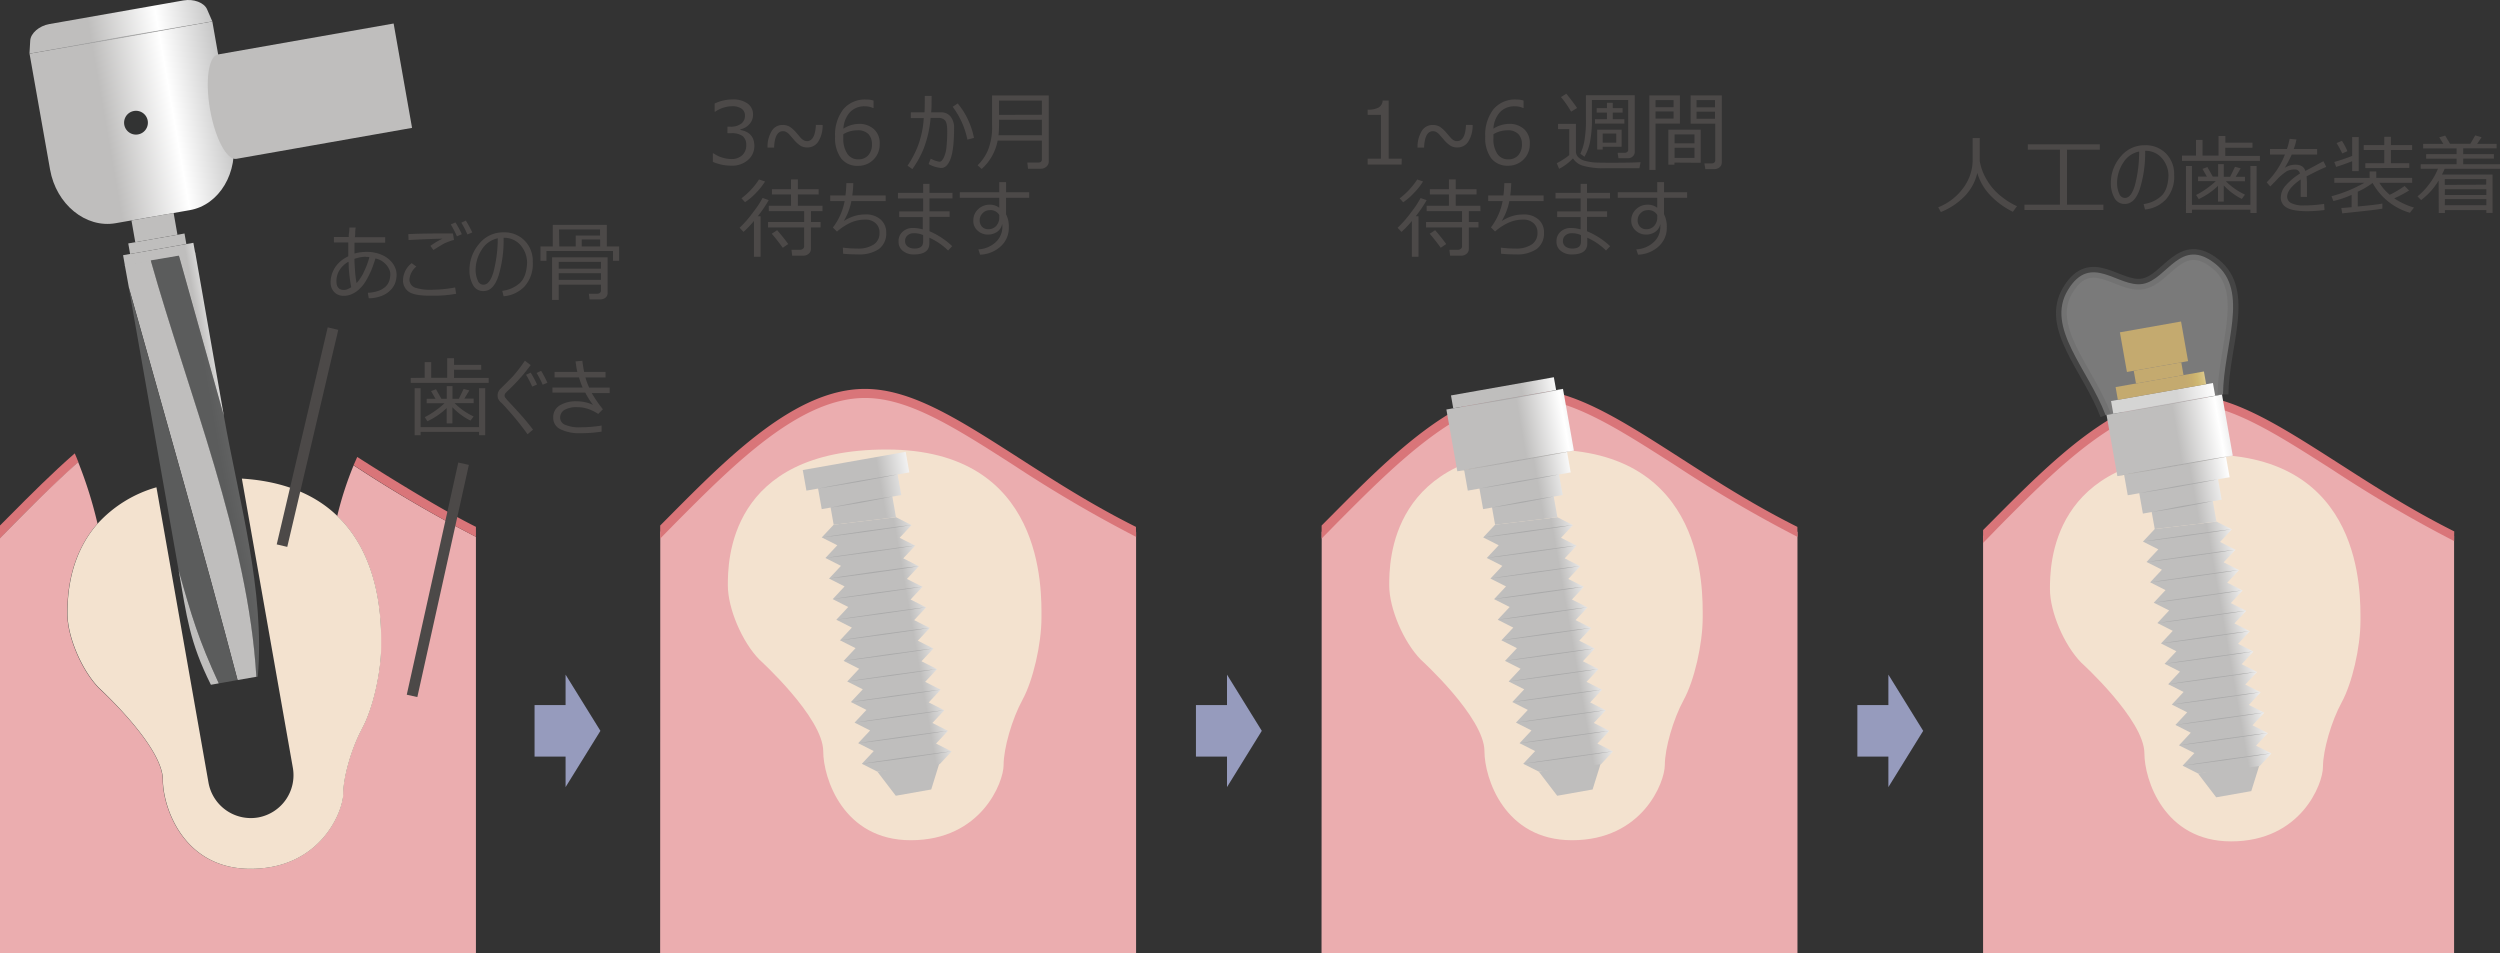 <svg xmlns="http://www.w3.org/2000/svg" xmlns:xlink="http://www.w3.org/1999/xlink" viewBox="0 0 609.33 232.39"><rect x="0" y="0" width="609.33" height="232.39" fill="#333333" stroke="none"/><defs><style>.cls-1{fill:#969bbd;}.cls-2{fill:#ebadaf;}.cls-3{fill:#d97579;}.cls-4{fill:#f3e2cf;}.cls-5{fill:url(#linear-gradient);}.cls-6{fill:url(#linear-gradient-2);}.cls-7{fill:url(#linear-gradient-3);}.cls-8{fill:#aaa;}.cls-9{fill:url(#linear-gradient-4);}.cls-10{fill:url(#linear-gradient-5);}.cls-11{fill:url(#linear-gradient-6);}.cls-12{fill:url(#linear-gradient-7);}.cls-13{fill:url(#linear-gradient-8);}.cls-14{fill:url(#linear-gradient-9);}.cls-15{fill:url(#linear-gradient-10);}.cls-16{fill:url(#linear-gradient-11);}.cls-17{fill:url(#linear-gradient-12);}.cls-18{fill:url(#linear-gradient-13);}.cls-19{fill:url(#linear-gradient-14);}.cls-20{fill:url(#linear-gradient-15);}.cls-21{fill:url(#linear-gradient-16);}.cls-22{fill:url(#linear-gradient-17);}.cls-23{fill:url(#linear-gradient-18);}.cls-24{fill:url(#linear-gradient-19);}.cls-25{fill:#323333;}.cls-26{fill:none;stroke:#4c4948;}.cls-26,.cls-35{stroke-miterlimit:10;stroke-width:2.64px;}.cls-27{fill:url(#linear-gradient-20);}.cls-28{fill:url(#linear-gradient-21);}.cls-29{fill:url(#linear-gradient-22);}.cls-30{fill:url(#linear-gradient-23);}.cls-31{fill:url(#linear-gradient-24);}.cls-32{fill:url(#linear-gradient-25);}.cls-33{fill:url(#linear-gradient-26);}.cls-34{fill:url(#linear-gradient-27);}.cls-35{fill:#fff;stroke:#666;opacity:0.35;isolation:isolate;}.cls-36{fill:#4c4948;}</style><linearGradient id="linear-gradient" x1="328.64" y1="5410.8" x2="344.2" y2="5410.8" gradientTransform="matrix(0.98, -0.17, -0.17, -0.98, 995.11, 5576.61)" gradientUnits="userSpaceOnUse"><stop offset="0" stop-color="#bfbebd"/><stop offset="0.37" stop-color="#fff"/><stop offset="1" stop-color="#878787"/></linearGradient><linearGradient id="linear-gradient-2" x1="325.25" y1="5444.22" x2="347.32" y2="5444.22" xlink:href="#linear-gradient"/><linearGradient id="linear-gradient-3" x1="323.55" y1="5482" x2="349.02" y2="5482" xlink:href="#linear-gradient"/><linearGradient id="linear-gradient-4" x1="321.86" y1="5497.28" x2="350.72" y2="5497.28" xlink:href="#linear-gradient"/><linearGradient id="linear-gradient-5" x1="323.55" y1="5506.51" x2="349.02" y2="5506.51" xlink:href="#linear-gradient"/><linearGradient id="linear-gradient-6" x1="169.91" y1="5438.9" x2="185.47" y2="5438.9" xlink:href="#linear-gradient"/><linearGradient id="linear-gradient-7" x1="166.51" y1="5472.32" x2="188.59" y2="5472.32" xlink:href="#linear-gradient"/><linearGradient id="linear-gradient-8" x1="164.82" y1="5510.1" x2="190.29" y2="5510.1" xlink:href="#linear-gradient"/><linearGradient id="linear-gradient-9" x1="-3.19" y1="5540.51" x2="10.73" y2="5540.51" gradientTransform="matrix(0.98, -0.17, -0.17, -0.98, 996.45, 5516.35)" xlink:href="#linear-gradient"/><linearGradient id="linear-gradient-10" x1="-4.93" y1="5537.9" x2="12.47" y2="5537.9" gradientTransform="matrix(0.98, -0.17, -0.17, -0.98, 996.45, 5516.35)" xlink:href="#linear-gradient"/><linearGradient id="linear-gradient-11" x1="-1.45" y1="5544.5" x2="8.99" y2="5544.5" gradientTransform="matrix(0.98, -0.17, -0.17, -0.98, 996.45, 5516.35)" xlink:href="#linear-gradient"/><linearGradient id="linear-gradient-12" x1="-18.85" y1="5569.37" x2="26.39" y2="5569.37" gradientTransform="matrix(0.98, -0.17, -0.17, -0.98, 996.45, 5516.35)" xlink:href="#linear-gradient"/><linearGradient id="linear-gradient-13" x1="-5.27" y1="5484.58" x2="13.07" y2="5484.58" gradientTransform="matrix(0.98, -0.17, -0.17, -0.98, 996.45, 5516.35)" gradientUnits="userSpaceOnUse"><stop offset="0" stop-color="#5b5c5c"/><stop offset="1" stop-color="gray"/></linearGradient><linearGradient id="linear-gradient-14" x1="-4.93" y1="5484.58" x2="10.22" y2="5484.58" gradientTransform="matrix(0.98, -0.17, -0.17, -0.98, 996.45, 5516.35)" xlink:href="#linear-gradient"/><linearGradient id="linear-gradient-15" x1="-4.93" y1="5481.79" x2="4.57" y2="5481.79" xlink:href="#linear-gradient-13"/><linearGradient id="linear-gradient-16" x1="-4.94" y1="5446.85" x2="-0.07" y2="5446.85" gradientTransform="matrix(0.98, -0.17, -0.17, -0.98, 996.45, 5516.35)" xlink:href="#linear-gradient"/><linearGradient id="linear-gradient-17" x1="-4.93" y1="5516.52" x2="12.48" y2="5516.52" gradientTransform="matrix(0.98, -0.17, -0.17, -0.98, 996.45, 5516.35)" xlink:href="#linear-gradient"/><linearGradient id="linear-gradient-18" x1="-18.85" y1="5594.67" x2="26.39" y2="5594.67" gradientTransform="matrix(0.98, -0.17, -0.17, -0.98, 996.45, 5516.35)" xlink:href="#linear-gradient"/><linearGradient id="linear-gradient-19" x1="45.97" y1="5583.37" x2="45.97" y2="5557.55" gradientTransform="matrix(0.98, -0.17, -0.17, -0.98, 996.45, 5516.35)" xlink:href="#linear-gradient"/><linearGradient id="linear-gradient-20" x1="476.47" y1="5333.06" x2="491.88" y2="5333.06" gradientTransform="matrix(0.98, -0.17, -0.17, -0.98, 996.66, 5526.24)" xlink:href="#linear-gradient"/><linearGradient id="linear-gradient-21" x1="473.11" y1="5366.15" x2="494.96" y2="5366.15" gradientTransform="matrix(0.98, -0.17, -0.17, -0.98, 996.66, 5526.24)" xlink:href="#linear-gradient"/><linearGradient id="linear-gradient-22" x1="471.43" y1="5403.55" x2="496.65" y2="5403.55" gradientTransform="matrix(0.98, -0.17, -0.17, -0.98, 996.66, 5526.24)" xlink:href="#linear-gradient"/><linearGradient id="linear-gradient-23" x1="469.75" y1="5418.68" x2="498.33" y2="5418.68" gradientTransform="matrix(0.98, -0.17, -0.17, -0.98, 996.66, 5526.24)" xlink:href="#linear-gradient"/><linearGradient id="linear-gradient-24" x1="471.43" y1="5427.82" x2="496.65" y2="5427.82" gradientTransform="matrix(0.98, -0.17, -0.17, -0.98, 996.66, 5526.24)" xlink:href="#linear-gradient"/><linearGradient id="linear-gradient-25" x1="473.12" y1="5430.97" x2="494.96" y2="5430.97" gradientTransform="matrix(0.98, -0.17, -0.17, -0.98, 996.66, 5526.24)" gradientUnits="userSpaceOnUse"><stop offset="0" stop-color="#a57c22"/><stop offset="0.06" stop-color="#a67e22"/><stop offset="0.12" stop-color="#ac841f"/><stop offset="0.18" stop-color="#b59125"/><stop offset="0.24" stop-color="#c2a23f"/><stop offset="0.29" stop-color="#d2b861"/><stop offset="0.35" stop-color="#e8d386"/><stop offset="0.37" stop-color="#f1e099"/><stop offset="0.45" stop-color="#ead78e"/><stop offset="0.61" stop-color="#dac26d"/><stop offset="0.81" stop-color="#c09f3b"/><stop offset="1" stop-color="#a57c22"/></linearGradient><linearGradient id="linear-gradient-26" x1="478.16" y1="5434.12" x2="489.93" y2="5434.12" xlink:href="#linear-gradient-25"/><linearGradient id="linear-gradient-27" x1="476.48" y1="5440.6" x2="491.6" y2="5440.6" xlink:href="#linear-gradient-25"/></defs><title>pic_imp1</title><g id="レイヤー_2" data-name="レイヤー 2"><g id="レイヤー_1-2" data-name="レイヤー 1"><polygon class="cls-1" points="146.34 178.13 137.85 164.43 137.85 171.85 130.29 171.85 130.29 184.41 137.85 184.41 137.85 191.84 146.34 178.13"/><polygon class="cls-1" points="307.54 178.13 299.06 164.43 299.06 171.85 291.49 171.85 291.49 184.41 299.06 184.41 299.06 191.84 307.54 178.13"/><path class="cls-2" d="M160.93,129.64c14.68-14.68,32.3-33.76,49.91-33.76s36.7,19.08,66.06,33.76V232.39h-116Z"/><path class="cls-3" d="M276.9,130.85A323.49,323.49,0,0,1,247,113.33C232.74,104.2,221.49,97,210.84,97c-15.91,0-31.88,16.09-46,30.27l-3.93,4v-3.18l2.36-2.38c14.4-14.49,30.71-30.92,47.54-30.92,11.29,0,22.78,7.37,37.33,16.7,8.53,5.47,17.7,11.42,28.73,16.93Z"/><path class="cls-4" d="M185.08,160.76c-4.23-4.33-7.68-12.47-7.68-18.08s0-33.12,38.68-33.12,37.76,34.38,37.76,40.94-2.08,15.41-4.62,20.05-4.61,11.81-4.61,15.93-5.39,18.31-22.62,18.31c-16.53,0-21.34-15.24-21.34-21.66C200.65,174.87,185.08,160.76,185.08,160.76Z"/><path class="cls-2" d="M322.14,129.64c14.68-14.68,32.29-33.76,49.91-33.76S408.74,115,438.1,129.64V232.39h-116Z"/><path class="cls-3" d="M438.1,130.85a321.92,321.92,0,0,1-29.91-17.52C393.94,104.2,382.69,97,372.05,97c-15.92,0-31.89,16.09-46,30.27l-3.93,4v-3.18l2.37-2.38c14.39-14.49,30.71-30.92,47.54-30.92,11.29,0,22.78,7.37,37.33,16.7,8.52,5.47,17.7,11.42,28.72,16.93Z"/><path class="cls-4" d="M346.28,160.76c-4.22-4.33-7.68-12.47-7.68-18.08s0-33.12,38.68-33.12S415,143.94,415,150.5s-2.07,15.41-4.61,20.05-4.62,11.81-4.62,15.93-5.38,18.31-22.62,18.31c-16.52,0-21.34-15.24-21.34-21.66C361.85,174.87,346.28,160.76,346.28,160.76Z"/><polygon class="cls-5" points="388.17 192.42 379.54 193.95 375.05 188.07 390.37 185.36 388.17 192.42"/><polygon class="cls-6" points="380.48 131.08 383.38 127.98 379.59 126.06 364.4 127.89 361.5 130.99 365.28 132.9 362.38 136 366.17 137.92 363.27 141.02 367.06 142.93 364.16 146.03 367.95 147.95 365.05 151.05 368.83 152.97 365.94 156.06 369.72 157.98 366.82 161.08 370.61 163 367.71 166.1 371.5 168.01 368.6 171.11 372.38 173.03 369.49 176.13 373.27 178.04 370.37 181.14 374.16 183.06 371.26 186.16 375.05 188.07 390.24 186.25 393.14 183.15 389.35 181.23 392.25 178.13 388.47 176.21 391.37 173.12 387.58 171.2 390.48 168.1 386.69 166.19 389.59 163.09 385.81 161.17 388.7 158.07 384.92 156.16 387.82 153.06 384.03 151.14 386.93 148.04 383.14 146.12 386.04 143.02 382.25 141.11 385.15 138.01 381.37 136.09 384.26 132.99 380.48 131.08"/><polygon class="cls-7" points="364.4 127.89 363.65 123.71 361.48 124.09 360.59 119.08 357.75 119.58 356.86 114.56 366.9 112.79 371.91 111.9 381.94 110.12 382.83 115.14 379.99 115.65 380.88 120.66 378.7 121.04 379.59 126.06 364.4 127.89"/><path class="cls-8" d="M361.5,131l3.4-.54,7.52-1.1,7.53-1,3.43-.4-3.41.55-7.52,1.09-7.52,1Z"/><path class="cls-8" d="M362.38,136l3.41-.54,7.52-1.09,7.53-1,3.42-.4-3.4.54-7.52,1.1-7.53,1Z"/><path class="cls-8" d="M363.27,141l3.41-.54,7.51-1.1,7.53-1,3.43-.4-3.4.54-7.52,1.09-7.53,1Z"/><path class="cls-8" d="M364.16,146l3.41-.54,7.51-1.09,7.53-1L386,143l-3.41.54-7.51,1.1-7.53,1Z"/><path class="cls-8" d="M365.05,151.05l3.41-.54,7.51-1.1,7.53-1,3.43-.4-3.41.54L376,149.67l-7.52,1Z"/><path class="cls-8" d="M365.93,156.06l3.41-.54,7.52-1.09,7.53-1,3.43-.4-3.41.55-7.52,1.09-7.53,1Z"/><path class="cls-8" d="M366.82,161.08l3.41-.54,7.52-1.09,7.52-1,3.43-.4-3.41.54-7.51,1.09-7.53,1Z"/><path class="cls-8" d="M367.71,166.1l3.41-.55,7.51-1.09,7.53-1,3.43-.4-3.41.54-7.51,1.09-7.53,1Z"/><path class="cls-8" d="M368.6,171.11l3.41-.54,7.51-1.09,7.53-1,3.43-.4-3.41.54-7.51,1.1-7.53,1Z"/><path class="cls-8" d="M369.49,176.13l3.41-.54,7.51-1.1,7.53-1c2.05-.25,3.43-.4,3.43-.4l-3.41.54-7.52,1.09-7.52,1Z"/><path class="cls-8" d="M370.37,181.14l3.41-.54,7.52-1.09,7.53-1,3.43-.4-3.41.54-7.52,1.1-7.53,1Z"/><path class="cls-8" d="M371.26,186.16l3.41-.54,7.51-1.1,7.53-1,3.43-.4-3.41.54-7.51,1.09-7.53,1Z"/><polygon class="cls-9" points="380.95 94.78 352.53 99.81 355.19 114.86 383.61 109.83 380.95 94.78"/><polygon class="cls-10" points="378.72 91.94 353.65 96.38 354.2 99.52 379.28 95.08 378.72 91.94"/><path class="cls-8" d="M352.53,99.81,357,99l9.76-1.79,9.78-1.67,4.45-.72-4.43.86-9.76,1.79L357,99.1Z"/><path class="cls-8" d="M363.66,123.71l2.33-.49,5.17-1,5.18-.86,2.36-.35-2.34.49-5.16,1-5.18.86Z"/><path class="cls-8" d="M360.59,119.08l3-.61,6.66-1.24,6.68-1.12,3-.47-3,.61-6.66,1.24-6.67,1.12Z"/><path class="cls-8" d="M355.19,114.86l4.43-.86,9.76-1.78,9.78-1.67,4.45-.72-4.42.85-9.76,1.79-9.78,1.67Z"/><path class="cls-3" d="M18.67,111.56l-.45-1.06c-5.48,4.78-10.79,10.1-15.85,15.2L0,128.08v3.18l3.93-4c4.86-4.89,10-10,15.18-14.61Z"/><path class="cls-2" d="M86.19,113.42a82.45,82.45,0,0,0-4,12.36c11.08,10.68,10.67,27.32,10.67,31.69,0,6.56-2.08,15.4-4.62,20.05-.26.47-.51,1-.76,1.51-2.18,4.58-3.86,10.72-3.86,14.41,0,4.12-5.38,18.31-22.61,18.31-16.53,0-21.35-15.24-21.35-21.66,0-7.1-11.47-18.49-14.71-21.56l-.86-.81c-4.22-4.34-7.68-12.47-7.68-18.08,0-3.22,0-13.68,7.36-22a103.13,103.13,0,0,0-4.71-15c-5.23,4.61-10.32,9.72-15.18,14.61l-3.93,4V232.39H116V130.84A319.79,319.79,0,0,1,86.19,113.42Z"/><path class="cls-3" d="M87.07,111.37l-.88,2A322,322,0,0,0,116,130.85v-2.44C104.94,122.9,87.13,111.41,87.07,111.37Z"/><polygon class="cls-11" points="226.97 192.42 218.33 193.95 213.84 188.07 229.16 185.36 226.97 192.42"/><polygon class="cls-12" points="219.27 131.08 222.17 127.98 218.38 126.06 203.19 127.89 200.29 130.99 204.08 132.9 201.18 136 204.97 137.92 202.07 141.02 205.85 142.93 202.96 146.03 206.74 147.95 203.84 151.05 207.63 152.97 204.73 156.06 208.52 157.98 205.62 161.08 209.4 163 206.5 166.1 210.29 168.01 207.39 171.11 211.18 173.03 208.28 176.13 212.07 178.04 209.17 181.14 212.96 183.06 210.06 186.16 213.84 188.07 229.04 186.25 231.94 183.15 228.15 181.23 231.05 178.13 227.26 176.21 230.16 173.12 226.37 171.2 229.27 168.1 225.49 166.19 228.39 163.09 224.6 161.17 227.5 158.07 223.71 156.16 226.61 153.06 222.82 151.14 225.72 148.04 221.94 146.12 224.84 143.02 221.05 141.11 223.95 138.01 220.16 136.09 223.06 132.99 219.27 131.08"/><polygon class="cls-13" points="203.19 127.89 202.45 123.71 200.28 124.09 199.39 119.08 196.55 119.58 195.66 114.56 205.69 112.79 210.71 111.9 220.74 110.12 221.63 115.14 218.78 115.65 219.67 120.66 217.5 121.04 218.38 126.06 203.19 127.89"/><path class="cls-8" d="M200.29,131l3.41-.54,7.51-1.1,7.53-1,3.43-.4-3.41.55-7.51,1.09-7.53,1Z"/><path class="cls-8" d="M201.18,136l3.41-.54,7.51-1.09,7.53-1,3.43-.4-3.41.54-7.51,1.1-7.53,1Z"/><path class="cls-8" d="M202.07,141l3.41-.54,7.51-1.1,7.53-1L224,138l-3.41.54L213,139.64l-7.53,1Z"/><path class="cls-8" d="M203,146l3.4-.54,7.52-1.09,7.53-1,3.43-.4-3.41.54-7.52,1.1-7.52,1Z"/><path class="cls-8" d="M203.84,151.05l3.41-.54,7.52-1.1,7.52-1,3.43-.4-3.41.54-7.51,1.09-7.53,1Z"/><path class="cls-8" d="M204.73,156.06l3.41-.54,7.51-1.09,7.53-1,3.43-.4-3.41.55-7.51,1.09-7.53,1Z"/><path class="cls-8" d="M205.62,161.08l3.41-.54,7.51-1.09,7.53-1,3.43-.4-3.41.54-7.51,1.09-7.53,1Z"/><path class="cls-8" d="M206.51,166.1l3.4-.55,7.52-1.09,7.53-1c2-.25,3.43-.4,3.43-.4l-3.41.54-7.52,1.09-7.53,1Z"/><path class="cls-8" d="M207.39,171.11l3.41-.54,7.52-1.09,7.52-1,3.43-.4-3.4.54-7.52,1.1-7.53,1Z"/><path class="cls-8" d="M208.28,176.13l3.41-.54,7.51-1.1,7.53-1,3.43-.4-3.41.54-7.51,1.09-7.53,1Z"/><path class="cls-8" d="M209.17,181.14l3.41-.54,7.51-1.09,7.53-1,3.43-.4-3.41.54-7.51,1.1-7.53,1Z"/><path class="cls-8" d="M210.06,186.16l3.4-.54,7.52-1.1,7.53-1,3.43-.4-3.41.54L221,184.78l-7.53,1Z"/><path class="cls-8" d="M202.45,123.71l2.34-.49,5.16-1,5.19-.86,2.36-.35-2.34.49-5.16,1-5.19.86Z"/><path class="cls-8" d="M199.39,119.08l3-.61,6.65-1.24,6.68-1.12,3-.47-3,.61-6.65,1.24-6.68,1.12Z"/><path class="cls-4" d="M82.24,125.78c-5-4.84-12.42-8.45-23.29-9.13l12.43,70.5a10.46,10.46,0,0,1-8.47,12.09h0a10.48,10.48,0,0,1-12.09-8.47l-12.69-72a30.79,30.79,0,0,0-14.31,8.83c-7.34,8.31-7.36,18.77-7.36,22,0,5.6,3.46,13.74,7.69,18.08,0,0,.33.3.85.8C28.24,171.6,39.71,183,39.71,190.1c0,6.41,4.82,21.66,21.35,21.66,17.23,0,22.61-14.2,22.61-18.32,0-3.69,1.68-9.83,3.86-14.4.25-.53.5-1,.76-1.52,2.54-4.65,4.62-13.48,4.62-20.05C92.91,153.1,93.32,136.46,82.24,125.78Z"/><polygon class="cls-14" points="44.97 56.91 31.26 59.33 31.71 61.9 45.42 59.48 44.97 56.91"/><polygon class="cls-15" points="47.13 59.18 30 62.2 30.45 64.77 47.59 61.75 47.13 59.18"/><polygon class="cls-16" points="42.32 51.91 32.04 53.73 32.97 59.03 43.25 57.21 42.32 51.91"/><path class="cls-17" d="M51.75,5.22,7.2,13.08l5,28.24c1.49,8.49,8.7,14.37,16,13.08l18-3.17C53.47,50,58.23,42,56.73,33.47Z"/><path class="cls-18" d="M36.72,63.47C45.86,96,60.42,131.08,62.46,165l.37-.07c1.8-21-4.61-42.85-8.24-63.41-4.4-15.68-6.61-23.53-11-39.21Z"/><path class="cls-19" d="M30.41,64.58c.39,2.2.59,3.3,1,5.49,8.94,31.87,18.08,63.68,26.5,95.68l4.57-.8c-2-33.87-16.6-69-25.74-101.48Z"/><path class="cls-20" d="M43.52,138.9c3.19,11.36,4.94,17.09,9.8,27.66l4.57-.81c-8.42-32-17.56-63.81-26.51-95.68Q37.46,104.48,43.52,138.9Z"/><path class="cls-21" d="M51.4,166.9l1.92-.34c-4.87-10.56-6.61-16.3-9.8-27.66C45.56,150.46,46.17,156.39,51.4,166.9Z"/><path class="cls-22" d="M54.59,101.47c-2.81-16-4.22-24-7-39.91l-4,.7C48,77.94,50.19,85.79,54.59,101.47Z"/><path class="cls-23" d="M50.47,2.27C49.77.64,47.2-.33,44.76.1L12,5.87c-2.44.43-4.52,2.23-4.63,4s-.19,3.21-.19,3.21L51.75,5.22S51.18,3.89,50.47,2.27Z"/><path class="cls-8" d="M7.2,13.08l7-1.3L29.45,9,44.78,6.38l7-1.16L44.81,6.51,29.5,9.27,14.17,11.92Z"/><path class="cls-24" d="M53.1,13.28c-2.28.41-3.13,6.42-1.9,13.44s4.1,12.38,6.39,12l42.84-7.55L95.94,5.73Z"/><path class="cls-25" d="M36,29.4a2.9,2.9,0,1,1-3.36-2.35A2.9,2.9,0,0,1,36,29.4Z"/><line class="cls-26" x1="81.16" y1="80.09" x2="68.73" y2="132.99"/><line class="cls-26" x1="112.99" y1="113.02" x2="100.43" y2="169.61"/><g id="レイヤー_2-2" data-name="レイヤー 2"><path class="cls-2" d="M483.34,130.67c14.53-14.53,32-33.42,49.41-33.42s36.33,18.89,65.39,33.42V232.39H483.34Z"/><path class="cls-3" d="M598.14,131.87a319.37,319.37,0,0,1-29.61-17.35c-14.1-9-25.24-16.18-35.78-16.18-15.75,0-31.57,15.92-45.52,30l-3.89,4v-3.14l2.35-2.36c14.25-14.35,30.4-30.61,47.06-30.61,11.17,0,22.55,7.29,37,16.53,8.44,5.41,17.52,11.3,28.43,16.76Z"/><path class="cls-4" d="M507.24,161.48c-4.18-4.29-7.6-12.35-7.6-17.9s0-32.79,38.29-32.79,37.39,34,37.39,40.54-2.06,15.25-4.57,19.84-4.57,11.69-4.57,15.77-5.33,18.13-22.39,18.13c-16.36,0-21.13-15.09-21.13-21.45C522.66,175.45,507.24,161.48,507.24,161.48Z"/><polygon class="cls-27" points="548.71 192.82 540.16 194.33 535.72 188.52 550.89 185.84 548.71 192.82"/><polygon class="cls-28" points="541.1 132.09 543.97 129.02 540.22 127.13 525.18 128.94 522.31 132 526.05 133.9 523.18 136.97 526.93 138.86 524.06 141.93 527.81 143.83 524.94 146.9 528.69 148.79 525.82 151.86 529.57 153.76 526.7 156.83 530.45 158.73 527.58 161.79 531.33 163.69 528.46 166.76 532.21 168.66 529.34 171.73 533.09 173.62 530.22 176.69 533.96 178.59 531.09 181.66 534.84 183.55 531.97 186.62 535.72 188.52 550.76 186.71 553.63 183.64 549.88 181.75 552.75 178.68 549.01 176.78 551.88 173.71 548.13 171.81 551 168.74 547.25 166.85 550.12 163.78 546.37 161.88 549.24 158.81 545.49 156.92 548.36 153.85 544.61 151.95 547.48 148.88 543.73 146.99 546.6 143.92 542.85 142.02 545.73 138.95 541.98 137.06 544.85 133.99 541.1 132.09"/><polygon class="cls-29" points="525.18 128.94 524.44 124.8 522.29 125.18 521.41 120.21 518.6 120.71 517.72 115.74 527.65 113.98 532.62 113.11 542.55 111.35 543.43 116.32 540.61 116.81 541.49 121.78 539.34 122.16 540.22 127.13 525.18 128.94"/><path class="cls-8" d="M522.31,132l3.37-.53,7.44-1.09,7.45-1,3.4-.4-3.38.54-7.43,1.08-7.46,1Z"/><path class="cls-8" d="M523.18,137l3.38-.54,7.44-1.08,7.45-1,3.39-.39-3.37.53L534,135.61l-7.45,1Z"/><path class="cls-8" d="M524.06,141.93l3.38-.53,7.44-1.08,7.45-1,3.4-.4-3.38.54-7.44,1.08-7.45,1Z"/><path class="cls-8" d="M524.94,146.9l3.38-.54,7.44-1.08,7.45-1,3.39-.39-3.37.53-7.44,1.09-7.45,1Z"/><path class="cls-8" d="M525.82,151.86l3.38-.53,7.43-1.09,7.46-1,3.39-.4-3.37.54-7.44,1.08-7.45,1Z"/><path class="cls-8" d="M526.7,156.83l3.37-.54,7.44-1.08,7.46-1,3.39-.39-3.37.53-7.44,1.09-7.46,1Z"/><path class="cls-8" d="M527.58,161.8l3.37-.54,7.44-1.08,7.45-1,3.4-.4-3.38.54-7.43,1.08-7.46,1Z"/><path class="cls-8" d="M528.46,166.76l3.37-.54,7.44-1.08,7.45-1,3.4-.4-3.38.54-7.44,1.08-7.45,1Z"/><path class="cls-8" d="M529.34,171.73l3.37-.54,7.44-1.08,7.45-1,3.4-.4-3.38.54-7.43,1.08-7.46,1Z"/><path class="cls-8" d="M530.22,176.69l3.37-.53,7.44-1.09,7.45-1,3.4-.4-3.38.53-7.44,1.09-7.45,1Z"/><path class="cls-8" d="M531.09,181.66l3.38-.54,7.44-1.08,7.45-1,3.4-.39-3.38.53-7.44,1.08-7.45,1Z"/><path class="cls-8" d="M532,186.62l3.38-.53,7.43-1.09,7.46-1,3.39-.4-3.37.54-7.44,1.08-7.45,1Z"/><polygon class="cls-30" points="541.57 96.16 513.43 101.14 516.07 116.04 544.2 111.06 541.57 96.16"/><polygon class="cls-31" points="539.36 93.35 514.53 97.74 515.08 100.85 539.91 96.45 539.36 93.35"/><polygon class="cls-32" points="537.16 90.54 515.64 94.35 516.19 97.45 537.71 93.64 537.16 90.54"/><polygon class="cls-33" points="531.65 88.32 520.06 90.37 520.61 93.47 532.19 91.42 531.65 88.32"/><polygon class="cls-34" points="531.59 78.36 516.69 81 518.4 90.66 533.3 88.02 531.59 78.36"/><path class="cls-8" d="M513.43,101.14l4.38-.84,9.67-1.77,9.68-1.66,4.4-.71-4.38.85-9.66,1.77-9.68,1.65Z"/><path class="cls-8" d="M524.44,124.79l2.32-.47,5.11-1,5.13-.85,2.34-.34-2.31.48-5.12,1-5.13.85Z"/><path class="cls-8" d="M521.41,120.21l3-.6,6.59-1.23,6.61-1.1,3-.47-3,.6L531,118.64l-6.61,1.11Z"/><path class="cls-8" d="M516.07,116l4.38-.85,9.66-1.77,9.68-1.65,4.41-.71-4.38.84-9.66,1.77-9.68,1.66Z"/><path class="cls-35" d="M541.81,96.12c.15-12,6.51-25.1-1.82-31.79-8.55-6.86-11.72,3.8-17.7,4.87S509.65,61.32,504,70.71c-5.53,9.14,5,19.29,9.2,30.47"/></g><polygon class="cls-1" points="468.74 178.13 460.26 164.43 460.26 171.85 452.7 171.85 452.7 184.41 460.26 184.41 460.26 191.84 468.74 178.13"/><path class="cls-36" d="M481.93,42.15A11.94,11.94,0,0,1,478.67,48a16.76,16.76,0,0,1-5.62,3.68l-.64-1.16a13.82,13.82,0,0,0,6.31-5,11.51,11.51,0,0,0,2.08-6.35V33.65h1.73v5.63a13.12,13.12,0,0,0,1.81,4.7A14,14,0,0,0,488,48.05a17.72,17.72,0,0,0,3.6,2.21l-1,1.36a19.36,19.36,0,0,1-5.66-4.19A13.09,13.09,0,0,1,481.93,42.15Z"/><path class="cls-36" d="M493.42,51.18V49.89h8.65V36.48h-7.82v-1.3h17.54v1.3h-8V49.89h8.87v1.29Z"/><path class="cls-36" d="M522.81,51.06l-.34-1.32a8,8,0,0,0,4.28-1.94q1.65-1.52,1.78-5a6.53,6.53,0,0,0-1.69-4.34,5.18,5.18,0,0,0-4-1.7A29.58,29.58,0,0,1,521.56,46q-1.24,3.7-3.66,3.71a2.76,2.76,0,0,1-2.56-1.49,7.18,7.18,0,0,1-.86-3.64,9.67,9.67,0,0,1,2.35-6.36,7.44,7.44,0,0,1,6-2.82,6.89,6.89,0,0,1,5.08,2,7.06,7.06,0,0,1,2,5.19,8.25,8.25,0,0,1-2,6A8,8,0,0,1,522.81,51.06Zm-1.43-14.13a5.91,5.91,0,0,0-3.86,2.7A9.07,9.07,0,0,0,516,44.69a6.41,6.41,0,0,0,.54,2.55,1.46,1.46,0,0,0,1.38,1c1,0,1.83-1,2.45-3.17A32.3,32.3,0,0,0,521.38,36.93Z"/><path class="cls-36" d="M535.24,37.92V34.1h1.59v3.82h3.9V33.15h1.66v1.62H549V36h-6.63v2h8.45v1.21h-19V37.92Zm-2.45,14V40.46h1.46v9.48h14.24V40.46H550V51.92h-1.5v-.81H534.25v.81Zm3.11-3.4-.64-1a16.66,16.66,0,0,0,2.48-1.5,19.85,19.85,0,0,0,2.33-1.88h-4.33V43.05h2.15l-1.08-1.88,1.19-.46,1.33,2.34h1.3V40H542v3.09h1.55l1.19-2.42,1.38.36-1.21,2.06h2.26v1.09h-4.66a16.79,16.79,0,0,0,4.66,3.26l-.77,1.05A15.87,15.87,0,0,1,542,45.2v3.94h-1.4V45.3A17.3,17.3,0,0,1,535.9,48.52Z"/><path class="cls-36" d="M562.28,48h-1.53V44.66c0-.33,0-.64,0-.92-2.2,1.52-3.3,2.92-3.3,4.22a1.74,1.74,0,0,0,1,1.54,6.45,6.45,0,0,0,3.08.57,30.85,30.85,0,0,0,4.93-.38l.1,1.5a37,37,0,0,1-4.13.29q-3.61,0-5.07-.87a2.74,2.74,0,0,1-1.46-2.48,4.45,4.45,0,0,1,1.17-2.89,15.88,15.88,0,0,1,3.5-2.94,1.21,1.21,0,0,0-1.24-1,4.18,4.18,0,0,0-2,.45A12.84,12.84,0,0,0,554.75,44l-1.41,1.44-.88-1a19.47,19.47,0,0,0,4.45-6.77h-3.63V36.32h4.12a15.91,15.91,0,0,0,.65-2.48l1.67.15a15.83,15.83,0,0,1-.66,2.33h5.7v1.34h-6.19a28.37,28.37,0,0,1-1.7,3.24,5.06,5.06,0,0,1,1.28-.58,4.91,4.91,0,0,1,1.3-.18c1.34,0,2.14.51,2.43,1.53l4.42-2.38.68,1.39c-1.15.47-2.76,1.24-4.8,2.32a16.05,16.05,0,0,1,.1,1.91Z"/><path class="cls-36" d="M570.88,52l-.23-1.31c.57,0,1.41-.1,2.51-.19v-3A23.57,23.57,0,0,1,568.71,49l-.46-1.17a33.22,33.22,0,0,0,8-3.27h-7.3v-1.2h8.6V41.79h1.62v1.56h8.75v1.2h-8a12.06,12.06,0,0,0,2.54,2.93,27.34,27.34,0,0,0,3.63-2.15l1.08,1.1a29.23,29.23,0,0,1-3.62,1.91,17.34,17.34,0,0,0,4.82,2.25l-1,1.27a15.18,15.18,0,0,1-9.09-7.27,19.41,19.41,0,0,1-3.62,2.14v3.6c3.08-.29,5.08-.53,6-.71v1.23c-.58.12-2,.31-4.26.56S572.36,51.85,570.88,52Zm-1.46-11.29-.48-1.23A44,44,0,0,0,573.3,38v-4.6h1.6v8.31h-1.6V39.29C572,39.8,570.74,40.26,569.42,40.67Zm1.46-3.32q-.79-1.59-1.38-2.52l1.3-.54a14.16,14.16,0,0,1,1.33,2.52Zm5.63,3.58V39.77h4.61V36.56h-5V35.35h5v-2h1.62v2h5.17v1.21h-5.17v3.21h4.48v1.16Z"/><path class="cls-36" d="M594.37,44a16.45,16.45,0,0,1-4.27,4.76l-.88-.9a16,16,0,0,0,2.94-3.11,16.14,16.14,0,0,0,2.05-3.62H590v-1.1h8.75V38.67h-7.42v-1.1h7.42v-1.4h-8.15v-1.1h4.92l-1-1.6,1.45-.42,1.19,2h4.94L603.29,33l1.55.46-1.08,1.6h4.74v1.1h-8.14v1.4h7.48v1.1h-7.48v1.38h9v1.1H595.84a15.29,15.29,0,0,1-.66,1.4h12.33v9.36H606V51.2h-10.1v.71h-1.5Zm11.6,1V43.64h-10.1v1.43Zm-10.1,2.53H606V46.11h-10.1Zm0,2.49H606v-1.5h-10.1Z"/><path class="cls-36" d="M341.62,40.1h-8.28V38.67h3.24V28h-3.24V26.72a5.08,5.08,0,0,0,2.71-.54A2.08,2.08,0,0,0,337,24.5h1.47V38.67h3.18Z"/><path class="cls-36" d="M358.93,30.46a7.31,7.31,0,0,1-1,3.95,3.07,3.07,0,0,1-2.7,1.53,3.3,3.3,0,0,1-1.65-.39A7.53,7.53,0,0,1,351.87,34l-.95-1.09a3,3,0,0,0-.86-.74,1.67,1.67,0,0,0-.78-.2c-1.35,0-2.07,1.31-2.19,4H345.5a7.44,7.44,0,0,1,1-4,3.06,3.06,0,0,1,2.69-1.51,3.37,3.37,0,0,1,1.7.41,7.33,7.33,0,0,1,1.63,1.48l1.1,1.27a2.87,2.87,0,0,0,.69.56,1.6,1.6,0,0,0,.79.22q2.06,0,2.2-3.95Z"/><path class="cls-36" d="M371.34,24.51v1.82h-.12a4.58,4.58,0,0,0-2-.42,4.77,4.77,0,0,0-3.65,1.45,6.58,6.58,0,0,0-1.58,4,7.35,7.35,0,0,1,3.79-1.17,5.29,5.29,0,0,1,3.67,1.26,4.54,4.54,0,0,1,1.41,3.59,5.15,5.15,0,0,1-1.53,3.84,5.2,5.2,0,0,1-3.79,1.51,5,5,0,0,1-4.1-1.83A8.42,8.42,0,0,1,362,33.28a10.16,10.16,0,0,1,2-6.65,6.83,6.83,0,0,1,5.59-2.37A5.65,5.65,0,0,1,371.34,24.51ZM364,32.71c0,.56,0,.9,0,1a6.41,6.41,0,0,0,.95,3.79,3.1,3.1,0,0,0,2.66,1.34,3.14,3.14,0,0,0,2.44-1,3.92,3.92,0,0,0,.89-2.73,3.48,3.48,0,0,0-.84-2.4,3.53,3.53,0,0,0-2.77-.95A6.57,6.57,0,0,0,364,32.71Z"/><path class="cls-36" d="M399.57,41q-2.28,0-8.37,0a18.29,18.29,0,0,1-5.29-.58,4.22,4.22,0,0,1-2.52-1.82A12.49,12.49,0,0,1,380,41.15l-.56-1.38a13,13,0,0,0,1.59-.92,11.75,11.75,0,0,0,1.45-1.06V31.47h-2.74V30.19h4.36v6.63a2,2,0,0,0,.68,1.58,3.45,3.45,0,0,0,1.6.82c.61.15,1.18.25,1.72.33s2.1.11,4.67.11q5,0,7.1-.13ZM382.93,27.22a24.39,24.39,0,0,0-2.47-3.56l1.3-.82c1.11,1.37,2,2.54,2.62,3.49Zm13.82,11.34h-2.28l-.2-1.32h1.79a.83.83,0,0,0,.53-.2.58.58,0,0,0,.25-.48V24.37H388v4.27a28.36,28.36,0,0,1-.5,6.15,11.74,11.74,0,0,1-1.32,3.42l-1-.73a12.54,12.54,0,0,0,.94-2.88,28.66,28.66,0,0,0,.42-5.7V23.22h11.9V37a1.48,1.48,0,0,1-.46,1.1A1.66,1.66,0,0,1,396.75,38.56Zm-8-8.43V29.06h2.91V27.44h-2.5V26.36h2.5v-1.3h1.42v1.3h2.4v1.08h-2.4v1.62h2.83v1.07Zm1.88,5.64v.67h-1.34V31.61h5.95v4.16Zm0-1h3.3V32.54h-3.3Z"/><path class="cls-36" d="M403.51,30.12v11.3H402V23.25h7.45v6.87Zm0-4h4.39V24.39h-4.39Zm4.39,1.05h-4.39v1.73h4.39Zm.22,12.46v.5h-1.49V31.61h7.89v8.06ZM413,34.93V32.75h-4.85v2.18Zm-4.85,3.56H413V36h-4.85Zm9.5,2.73h-2l-.24-1.4h1.92a.75.75,0,0,0,.51-.21.63.63,0,0,0,.22-.47v-9h-6V23.25h7.6V39.5a1.59,1.59,0,0,1-.53,1.26A2.12,2.12,0,0,1,417.62,41.22ZM413.5,26.16H418V24.39H413.5ZM418,27.21H413.5v1.73H418Z"/><path class="cls-36" d="M347.72,48.78a30.71,30.71,0,0,1-2.66,3.93h.68v9.87h-1.62V53.86a23.48,23.48,0,0,1-2.53,2.66l-.95-1A28.83,28.83,0,0,0,344,51.66a23.45,23.45,0,0,0,2.24-3.39Zm-.88-4.55A15.64,15.64,0,0,1,344.65,47,14.87,14.87,0,0,1,342,49.3l-.86-.95a18.1,18.1,0,0,0,4.28-4.61Zm14,7.23H358v2.65h2.35v1.33H358v5.24a1.47,1.47,0,0,1-.56,1.18,2,2,0,0,1-1.33.46h-2.67l-.17-1.44h2.15a1,1,0,0,0,.65-.25.73.73,0,0,0,.28-.56V55.44h-8.78V54.11h8.78V51.46h-8.63V50.14h5.43V47.4H348.5V46.11h4.65V43.72h1.66v2.39h5.07V47.4h-5.07v2.74h6Zm-8.34,8-1.34.93c-.95-1.3-1.85-2.45-2.69-3.42l1.31-.87Q351.24,57.77,352.47,59.45Z"/><path class="cls-36" d="M365.86,61.84l-.06-1.48a28.25,28.25,0,0,0,3.59.22,6.77,6.77,0,0,0,3.95-1,3.25,3.25,0,0,0,1.39-2.84,2.92,2.92,0,0,0-.88-2.27,3.54,3.54,0,0,0-2.68-.94,8.45,8.45,0,0,0-3.45.73,13.65,13.65,0,0,0-3.33,2.16l-1-1A15.31,15.31,0,0,0,366.24,49h-3.52V47.64h3.71a25,25,0,0,0,.22-3l1.69,0q-.06,1.57-.24,3h8.13V49h-8.35A14.73,14.73,0,0,1,366,53.89a10.8,10.8,0,0,1,2.56-1.22,9.1,9.1,0,0,1,2.68-.39A5.27,5.27,0,0,1,375,53.51a4.12,4.12,0,0,1,1.32,3.18,4.71,4.71,0,0,1-1.78,4A8.48,8.48,0,0,1,369.37,62,33,33,0,0,1,365.86,61.84Z"/><path class="cls-36" d="M392.44,60l-1,1.06a15.34,15.34,0,0,0-4.57-3.12v1.42q0,2.66-3.8,2.66a4.12,4.12,0,0,1-2.61-.84,2.74,2.74,0,0,1-1.09-2.3,3,3,0,0,1,1-2.41,3.49,3.49,0,0,1,2.39-.9,8.52,8.52,0,0,1,2.49.34v-3h-5.72V51.53h5.72V48.38h-6.12V47h6.12V44.81h1.55V47h5.61v1.35h-5.61v3.15h4.9v1.35h-4.9v3.51A18.52,18.52,0,0,1,392.44,60Zm-7.1-1.18V57.3a5.27,5.27,0,0,0-2.37-.45,2.15,2.15,0,0,0-1.43.52,1.7,1.7,0,0,0-.6,1.36,1.58,1.58,0,0,0,.64,1.37,2.69,2.69,0,0,0,1.61.47,3,3,0,0,0,1.35-.23,1.54,1.54,0,0,0,.59-.53A2.4,2.4,0,0,0,385.34,58.79Z"/><path class="cls-36" d="M411.2,48.21h-5.63v4a6.7,6.7,0,0,1,.68,3.28,6,6,0,0,1-2,4.58,7.77,7.77,0,0,1-5,2l-.43-1.29a6.7,6.7,0,0,0,4.17-1.7,4.91,4.91,0,0,0,1.68-3.78,5,5,0,0,0,0-.7,3,3,0,0,1-1.21,1.89,3.82,3.82,0,0,1-2.28.68,3.59,3.59,0,0,1-2.54-1,3.12,3.12,0,0,1-1.05-2.4,3.66,3.66,0,0,1,1.17-2.77,4,4,0,0,1,2.88-1.11,3.71,3.71,0,0,1,2.28.75V48.21h-9.62V46.86h9.62V44.39h1.66v2.47h5.63Zm-7.27,4.19a2.48,2.48,0,0,0-2.46-1.17,2.27,2.27,0,0,0-1.62.75,2.32,2.32,0,0,0-.7,1.66,2.29,2.29,0,0,0,.56,1.61,2,2,0,0,0,1.52.61,2.49,2.49,0,0,0,1.94-.79,3.07,3.07,0,0,0,.76-2.09Z"/><path class="cls-36" d="M173.74,39.45V37.37h.16a7.8,7.8,0,0,0,4.34,1.39,3.77,3.77,0,0,0,2.64-.9,3.18,3.18,0,0,0,1-2.5,2.65,2.65,0,0,0-.87-2.19,4.52,4.52,0,0,0-2.81-.7h-.9V30.88h.7a4.25,4.25,0,0,0,2.62-.71,2.36,2.36,0,0,0,.95-2,2,2,0,0,0-.83-1.69,3.94,3.94,0,0,0-2.29-.59,7.57,7.57,0,0,0-4.16,1.35h-.11v-2a10,10,0,0,1,4.32-1,6,6,0,0,1,3.72,1A3.24,3.24,0,0,1,183.54,28a3.28,3.28,0,0,1-.88,2.25,3.86,3.86,0,0,1-2.2,1.26v.17c2.27.4,3.4,1.71,3.4,3.91A4.45,4.45,0,0,1,182.3,39a5.83,5.83,0,0,1-4,1.38A11.31,11.31,0,0,1,173.74,39.45Z"/><path class="cls-36" d="M200.5,30.46a7.31,7.31,0,0,1-1,3.95,3.09,3.09,0,0,1-2.7,1.53,3.25,3.25,0,0,1-1.65-.39A7.32,7.32,0,0,1,193.45,34l-.95-1.09a2.9,2.9,0,0,0-.87-.74,1.67,1.67,0,0,0-.77-.2c-1.35,0-2.08,1.31-2.19,4h-1.6a7.35,7.35,0,0,1,1-4,3,3,0,0,1,2.68-1.51,3.37,3.37,0,0,1,1.7.41,7.34,7.34,0,0,1,1.64,1.48l1.09,1.27a2.74,2.74,0,0,0,.7.56,1.55,1.55,0,0,0,.79.22q2,0,2.19-3.95Z"/><path class="cls-36" d="M212.92,24.51v1.82h-.13a4.55,4.55,0,0,0-2-.42,4.75,4.75,0,0,0-3.64,1.45,6.52,6.52,0,0,0-1.59,4,7.36,7.36,0,0,1,3.8-1.17A5.27,5.27,0,0,1,213,31.48a4.54,4.54,0,0,1,1.41,3.59,5.18,5.18,0,0,1-5.32,5.35A4.92,4.92,0,0,1,205,38.59a8.35,8.35,0,0,1-1.46-5.31,10.16,10.16,0,0,1,2-6.65,6.85,6.85,0,0,1,5.59-2.37A5.76,5.76,0,0,1,212.92,24.51Zm-7.38,8.2c0,.56,0,.9,0,1a6.41,6.41,0,0,0,1,3.79,3.09,3.09,0,0,0,2.65,1.34,3.13,3.13,0,0,0,2.44-1,3.87,3.87,0,0,0,.89-2.73,3.52,3.52,0,0,0-.83-2.4,3.56,3.56,0,0,0-2.78-.95A6.57,6.57,0,0,0,205.54,32.71Z"/><path class="cls-36" d="M227.05,25.27c0,.62,0,1.32-.1,2.11h2.35a2.87,2.87,0,0,1,2.4,1.05,4.25,4.25,0,0,1,.84,2.74c0,3.61-.31,6.16-.9,7.65s-1.4,2.2-2.39,2.11a7.88,7.88,0,0,1-2.92-.94l.52-1.31c.35.17.7.32,1,.45a6.89,6.89,0,0,0,1.15.29c.33,0,.66-.29,1-.95a7.83,7.83,0,0,0,.69-2.66,37,37,0,0,0,.18-3.94c0-1.36-.2-2.22-.6-2.59a2.17,2.17,0,0,0-1.51-.54h-1.94a27.28,27.28,0,0,1-1.66,7.4,24.19,24.19,0,0,1-2.79,5.08l-1.17-.84a24.49,24.49,0,0,0,2.55-4.87,23.11,23.11,0,0,0,1.4-6.74H222V27.38h3.33c.05-.63.07-1.95.07-4h1.67Zm10.34,8.34-1.6.42a20.07,20.07,0,0,0-3.59-8l1.21-.82A17.28,17.28,0,0,1,236,29.32,19,19,0,0,1,237.39,33.61Z"/><path class="cls-36" d="M253.78,41.12h-3.22l-.17-1.51h2.7c.57,0,.85-.27.85-.8V34.27H243.16a12.38,12.38,0,0,1-3.89,6.91l-1-.9a11.07,11.07,0,0,0,2.53-3.68,15.27,15.27,0,0,0,1-6.05V23.27h13.81v16.1a1.58,1.58,0,0,1-.57,1.25A1.89,1.89,0,0,1,253.78,41.12Zm.16-8.15V29.18H243.49v1.11a24.63,24.63,0,0,1-.12,2.68Zm0-5V24.52H243.49V28Z"/><path class="cls-36" d="M187.36,48.78a33,33,0,0,1-2.66,3.93h.68v9.87h-1.62V53.86a24.32,24.32,0,0,1-2.54,2.66l-.95-1a28.14,28.14,0,0,0,3.36-3.89,22.59,22.59,0,0,0,2.24-3.39Zm-.89-4.55A15.64,15.64,0,0,1,184.28,47a14.87,14.87,0,0,1-2.7,2.28l-.86-.95A17.92,17.92,0,0,0,185,43.74Zm14,7.23h-2.81v2.65H200v1.33h-2.36v5.24a1.44,1.44,0,0,1-.56,1.18,2,2,0,0,1-1.32.46h-2.68l-.17-1.44h2.15a1,1,0,0,0,.65-.25.73.73,0,0,0,.28-.56V55.44H187.2V54.11H196V51.46h-8.62V50.14h5.42V47.4h-4.65V46.11h4.65V43.72h1.67v2.39h5.06V47.4h-5.06v2.74h6Zm-8.34,8-1.34.93c-.95-1.3-1.84-2.45-2.69-3.42l1.31-.87C190.38,57.21,191.28,58.33,192.1,59.45Z"/><path class="cls-36" d="M205.5,61.84l-.07-1.48a28.3,28.3,0,0,0,3.6.22,6.75,6.75,0,0,0,3.94-1,3.22,3.22,0,0,0,1.39-2.84,2.92,2.92,0,0,0-.88-2.27,3.52,3.52,0,0,0-2.68-.94,8.45,8.45,0,0,0-3.45.73A13.65,13.65,0,0,0,204,56.45l-1-1A15.18,15.18,0,0,0,205.87,49h-3.52V47.64h3.71a25,25,0,0,0,.22-3l1.69,0c0,1-.12,2-.23,3h8.13V49h-8.36a14.73,14.73,0,0,1-1.86,4.88,10.68,10.68,0,0,1,2.57-1.22,9,9,0,0,1,2.67-.39,5.25,5.25,0,0,1,3.74,1.23A4.12,4.12,0,0,1,216,56.69a4.7,4.7,0,0,1-1.77,4A8.53,8.53,0,0,1,209,62,32.65,32.65,0,0,1,205.5,61.84Z"/><path class="cls-36" d="M232.08,60l-1,1.06a15.47,15.47,0,0,0-4.57-3.12v1.42q0,2.66-3.81,2.66a4.12,4.12,0,0,1-2.61-.84,2.76,2.76,0,0,1-1.08-2.3,3,3,0,0,1,1-2.41,3.5,3.5,0,0,1,2.39-.9,8.64,8.64,0,0,1,2.5.34v-3h-5.73V51.53H225V48.38h-6.13V47H225V44.81h1.55V47h5.6v1.35h-5.6v3.15h4.9v1.35h-4.9v3.51A18.52,18.52,0,0,1,232.08,60ZM225,58.79V57.3a5.24,5.24,0,0,0-2.37-.45,2.15,2.15,0,0,0-1.43.52,1.7,1.7,0,0,0-.6,1.36,1.59,1.59,0,0,0,.65,1.37,2.66,2.66,0,0,0,1.6.47,3,3,0,0,0,1.35-.23,1.47,1.47,0,0,0,.59-.53A2.26,2.26,0,0,0,225,58.79Z"/><path class="cls-36" d="M250.84,48.21H245.2v4a6.59,6.59,0,0,1,.68,3.28,6,6,0,0,1-2,4.58,7.8,7.8,0,0,1-5,2l-.42-1.29a6.67,6.67,0,0,0,4.16-1.7,5.05,5.05,0,0,0,1.64-4.48,3,3,0,0,1-1.2,1.89,3.87,3.87,0,0,1-2.28.68,3.6,3.6,0,0,1-2.55-1,3.11,3.11,0,0,1-1-2.4,3.66,3.66,0,0,1,1.17-2.77,4,4,0,0,1,2.87-1.11,3.71,3.71,0,0,1,2.28.75V48.21h-9.62V46.86h9.62V44.39h1.66v2.47h5.64Zm-7.28,4.19a2.47,2.47,0,0,0-2.45-1.17,2.24,2.24,0,0,0-1.62.75,2.33,2.33,0,0,0-.71,1.66,2.29,2.29,0,0,0,.56,1.61,2,2,0,0,0,1.52.61,2.49,2.49,0,0,0,1.94-.79,3.07,3.07,0,0,0,.76-2.09Z"/><path class="cls-36" d="M81.39,59.09V57.76H85c0-.32,0-.66.07-1s.06-.8.1-1.31h1.53a7.66,7.66,0,0,0-.12,1c0,.41,0,.86-.09,1.36h7.39v1.33H86.4l0,.73c0,.25,0,.5,0,.75v.56c0,.2,0,.41,0,.62a8.52,8.52,0,0,1,1.4-.3,11.65,11.65,0,0,1,1.45-.11,9.26,9.26,0,0,1,2.16.21,8.19,8.19,0,0,1,1.83.6,6.85,6.85,0,0,1,1.46.92,6.38,6.38,0,0,1,1.07,1.15,4.93,4.93,0,0,1,.66,1.29,4.19,4.19,0,0,1,.23,1.34,5.88,5.88,0,0,1-.45,2.34A5.24,5.24,0,0,1,94.88,71a6.15,6.15,0,0,1-2.08,1.2A9.13,9.13,0,0,1,90,72.7h-.12l-.23-1.34a9.08,9.08,0,0,0,2.61-.48,4.9,4.9,0,0,0,1.69-1,3.4,3.4,0,0,0,.91-1.39,5.1,5.1,0,0,0,.27-1.68,2.81,2.81,0,0,0-.32-1.27A4.46,4.46,0,0,0,94,64.38a5.38,5.38,0,0,0-1.16-.9A4.44,4.44,0,0,0,91.51,63c-.17.55-.37,1.15-.61,1.81a17.64,17.64,0,0,1-.84,2,17.06,17.06,0,0,1-1.1,2,8.79,8.79,0,0,1-1.4,1.67,6.44,6.44,0,0,1-1.73,1.17,4.8,4.8,0,0,1-2.08.45,3.22,3.22,0,0,1-1.37-.27,2.86,2.86,0,0,1-1-.74,3.25,3.25,0,0,1-.6-1,4,4,0,0,1-.2-1.23,6.78,6.78,0,0,1,.3-2,6.88,6.88,0,0,1,.86-1.79,7.59,7.59,0,0,1,1.36-1.48,8.58,8.58,0,0,1,1.79-1.12c0-.33,0-.64,0-.92V60.6c0-.31,0-.58,0-.82s0-.47,0-.69ZM82,68.58a3.94,3.94,0,0,0,.08.77,1.69,1.69,0,0,0,.29.67,1.33,1.33,0,0,0,.55.47,1.93,1.93,0,0,0,.89.18,2.2,2.2,0,0,0,.88-.18,6.32,6.32,0,0,0,.92-.48c-.12-.62-.22-1.21-.3-1.76s-.14-1.09-.19-1.59-.1-1-.12-1.47,0-.94-.06-1.4a6.07,6.07,0,0,0-2.16,2A5,5,0,0,0,82,68.58Zm7.15-6a6.52,6.52,0,0,0-1.4.14,11.45,11.45,0,0,0-1.36.37c0,1,.08,2,.15,3a24.08,24.08,0,0,0,.37,2.91,7.54,7.54,0,0,0,.67-.83c.23-.32.44-.67.65-1s.4-.76.58-1.16.36-.79.52-1.19.29-.78.41-1.15.22-.72.29-1l-.23-.05h-.65Z"/><path class="cls-36" d="M111.17,71.6a28.72,28.72,0,0,1-5.42.47h-1q-3.83,0-5.17-1a3.31,3.31,0,0,1-1.35-2.84,5.37,5.37,0,0,1,2.11-4.09l1.13.83a4.6,4.6,0,0,0-1.68,3.15,2.12,2.12,0,0,0,1.4,2,12.26,12.26,0,0,0,4.38.49,29.89,29.89,0,0,0,5.36-.55Zm-.51-13.12a9.26,9.26,0,0,0-1.2.37c-.46.17-.83.32-1.12.46s-1.2.68-2.71,1.62l-.73-1a19.37,19.37,0,0,1,2.94-1.76q-3.06.06-8.26.33l-.06-1.44q3.08-.16,8.61-.16c1.13,0,1.89,0,2.26,0Zm1.9-1.4-1.19.52a24,24,0,0,0-1.5-2.89L111,54.2A22.39,22.39,0,0,1,112.56,57.08Zm2.55-.43-1.19.49a20.59,20.59,0,0,0-1.48-2.86l1.1-.52A29,29,0,0,1,115.11,56.65Z"/><path class="cls-36" d="M122.75,72.21l-.34-1.32A7.9,7.9,0,0,0,126.69,69q1.65-1.52,1.78-5a6.59,6.59,0,0,0-1.68-4.34,5.23,5.23,0,0,0-4.05-1.7,29.58,29.58,0,0,1-1.24,9.27c-.83,2.48-2,3.71-3.66,3.71a2.76,2.76,0,0,1-2.56-1.49,7.17,7.17,0,0,1-.86-3.63,9.75,9.75,0,0,1,2.35-6.37,7.44,7.44,0,0,1,6-2.82,6.84,6.84,0,0,1,5.08,2,7,7,0,0,1,2,5.19,8.24,8.24,0,0,1-2,6A8,8,0,0,1,122.75,72.21Zm-1.43-14.13a6,6,0,0,0-3.86,2.7,9.1,9.1,0,0,0-1.54,5.06,6.41,6.41,0,0,0,.54,2.55,1.44,1.44,0,0,0,1.38,1c1,0,1.84-1,2.45-3.16A32.45,32.45,0,0,0,121.32,58.08Z"/><path class="cls-36" d="M149.4,63.57v-2.4H133.19v2.4h-1.46v-3.5h3V54.8h13.17v5.27h3v3.5Zm-2.93,5.82H136.18v3.72h-1.62V62.72h13.53v8.69a1.41,1.41,0,0,1-.5,1.13,2,2,0,0,1-1.31.43H143.7l-.18-1.38h2.1a.92.92,0,0,0,.6-.22.68.68,0,0,0,.25-.54Zm0-3.9V63.83H136.18v1.66Zm-10.29,2.73h10.29V66.58H136.18Zm.14-8.15h4V57.4h5.93V55.93h-10Zm5.46,0h4.5v-1.7h-4.5Z"/><path class="cls-36" d="M103.51,92.08V88.26h1.59v3.82H109V87.31h1.66v1.62h6.63v1.19h-6.63v2h8.45v1.2h-19v-1.2Zm-2.45,14V94.61h1.46v9.49h14.24V94.61h1.5v11.47h-1.5v-.82H102.52v.82Zm3.11-3.41-.64-1a18.15,18.15,0,0,0,2.48-1.5,19.85,19.85,0,0,0,2.33-1.88H104V97.2h2.14l-1.07-1.87,1.19-.46,1.33,2.33h1.3V94.12h1.4V97.2h1.55L113,94.79l1.39.36-1.21,2h2.26v1.1h-4.66a16.64,16.64,0,0,0,4.66,3.26l-.77,1a15.87,15.87,0,0,1-4.4-3.25v3.94h-1.4V99.45A17,17,0,0,1,104.17,102.67Z"/><path class="cls-36" d="M129.91,104.71l-1.33,1.13a66.84,66.84,0,0,0-4.43-5.55L123,99c-.37-.4-.69-.75-1-1a2.65,2.65,0,0,1-.58-.82,2.26,2.26,0,0,1,.51-2.37c1.13-1.11,2.13-2.12,3-3a35.78,35.78,0,0,0,3-3.89l1.41,1.06a44.64,44.64,0,0,1-5.53,6.22,6.62,6.62,0,0,0-.69.74,1,1,0,0,0-.13.49.75.75,0,0,0,.09.39c.07.1.32.41.77.93q2.47,2.63,3.74,4.09C128.38,102.76,129.17,103.74,129.91,104.71Zm1-11-1.19.52a27.33,27.33,0,0,0-1.5-2.89l1.12-.51A22.39,22.39,0,0,1,130.88,93.71Zm2.54-.43-1.18.49a21.73,21.73,0,0,0-1.48-2.86l1.1-.53A28.62,28.62,0,0,1,133.42,93.28Z"/><path class="cls-36" d="M146.94,99.74l-1.13,1.15a10.71,10.71,0,0,0-2.42-1.2,7.89,7.89,0,0,0-2.62-.45,6,6,0,0,0-3.24.69,2.19,2.19,0,0,0-1,1.93,1.86,1.86,0,0,0,1.22,1.68,8.68,8.68,0,0,0,3.74.61,32.7,32.7,0,0,0,5.14-.43l0,1.48a31.46,31.46,0,0,1-5.22.38,10.15,10.15,0,0,1-4.89-1,3,3,0,0,1-1.68-2.77,3.3,3.3,0,0,1,1.59-3,7.5,7.5,0,0,1,4.11-1,9.12,9.12,0,0,1,4,.88,19,19,0,0,1-1.89-3h-8V94.46H142a22.4,22.4,0,0,1-.88-2.47h-5.95V90.66h5.54a24.69,24.69,0,0,1-.42-2.58l1.64-.14c.17,1.23.32,2.14.44,2.72h5.22V92h-4.9a16.05,16.05,0,0,0,.91,2.47h5v1.33h-4.37A30.49,30.49,0,0,0,146.94,99.74Z"/></g></g></svg>